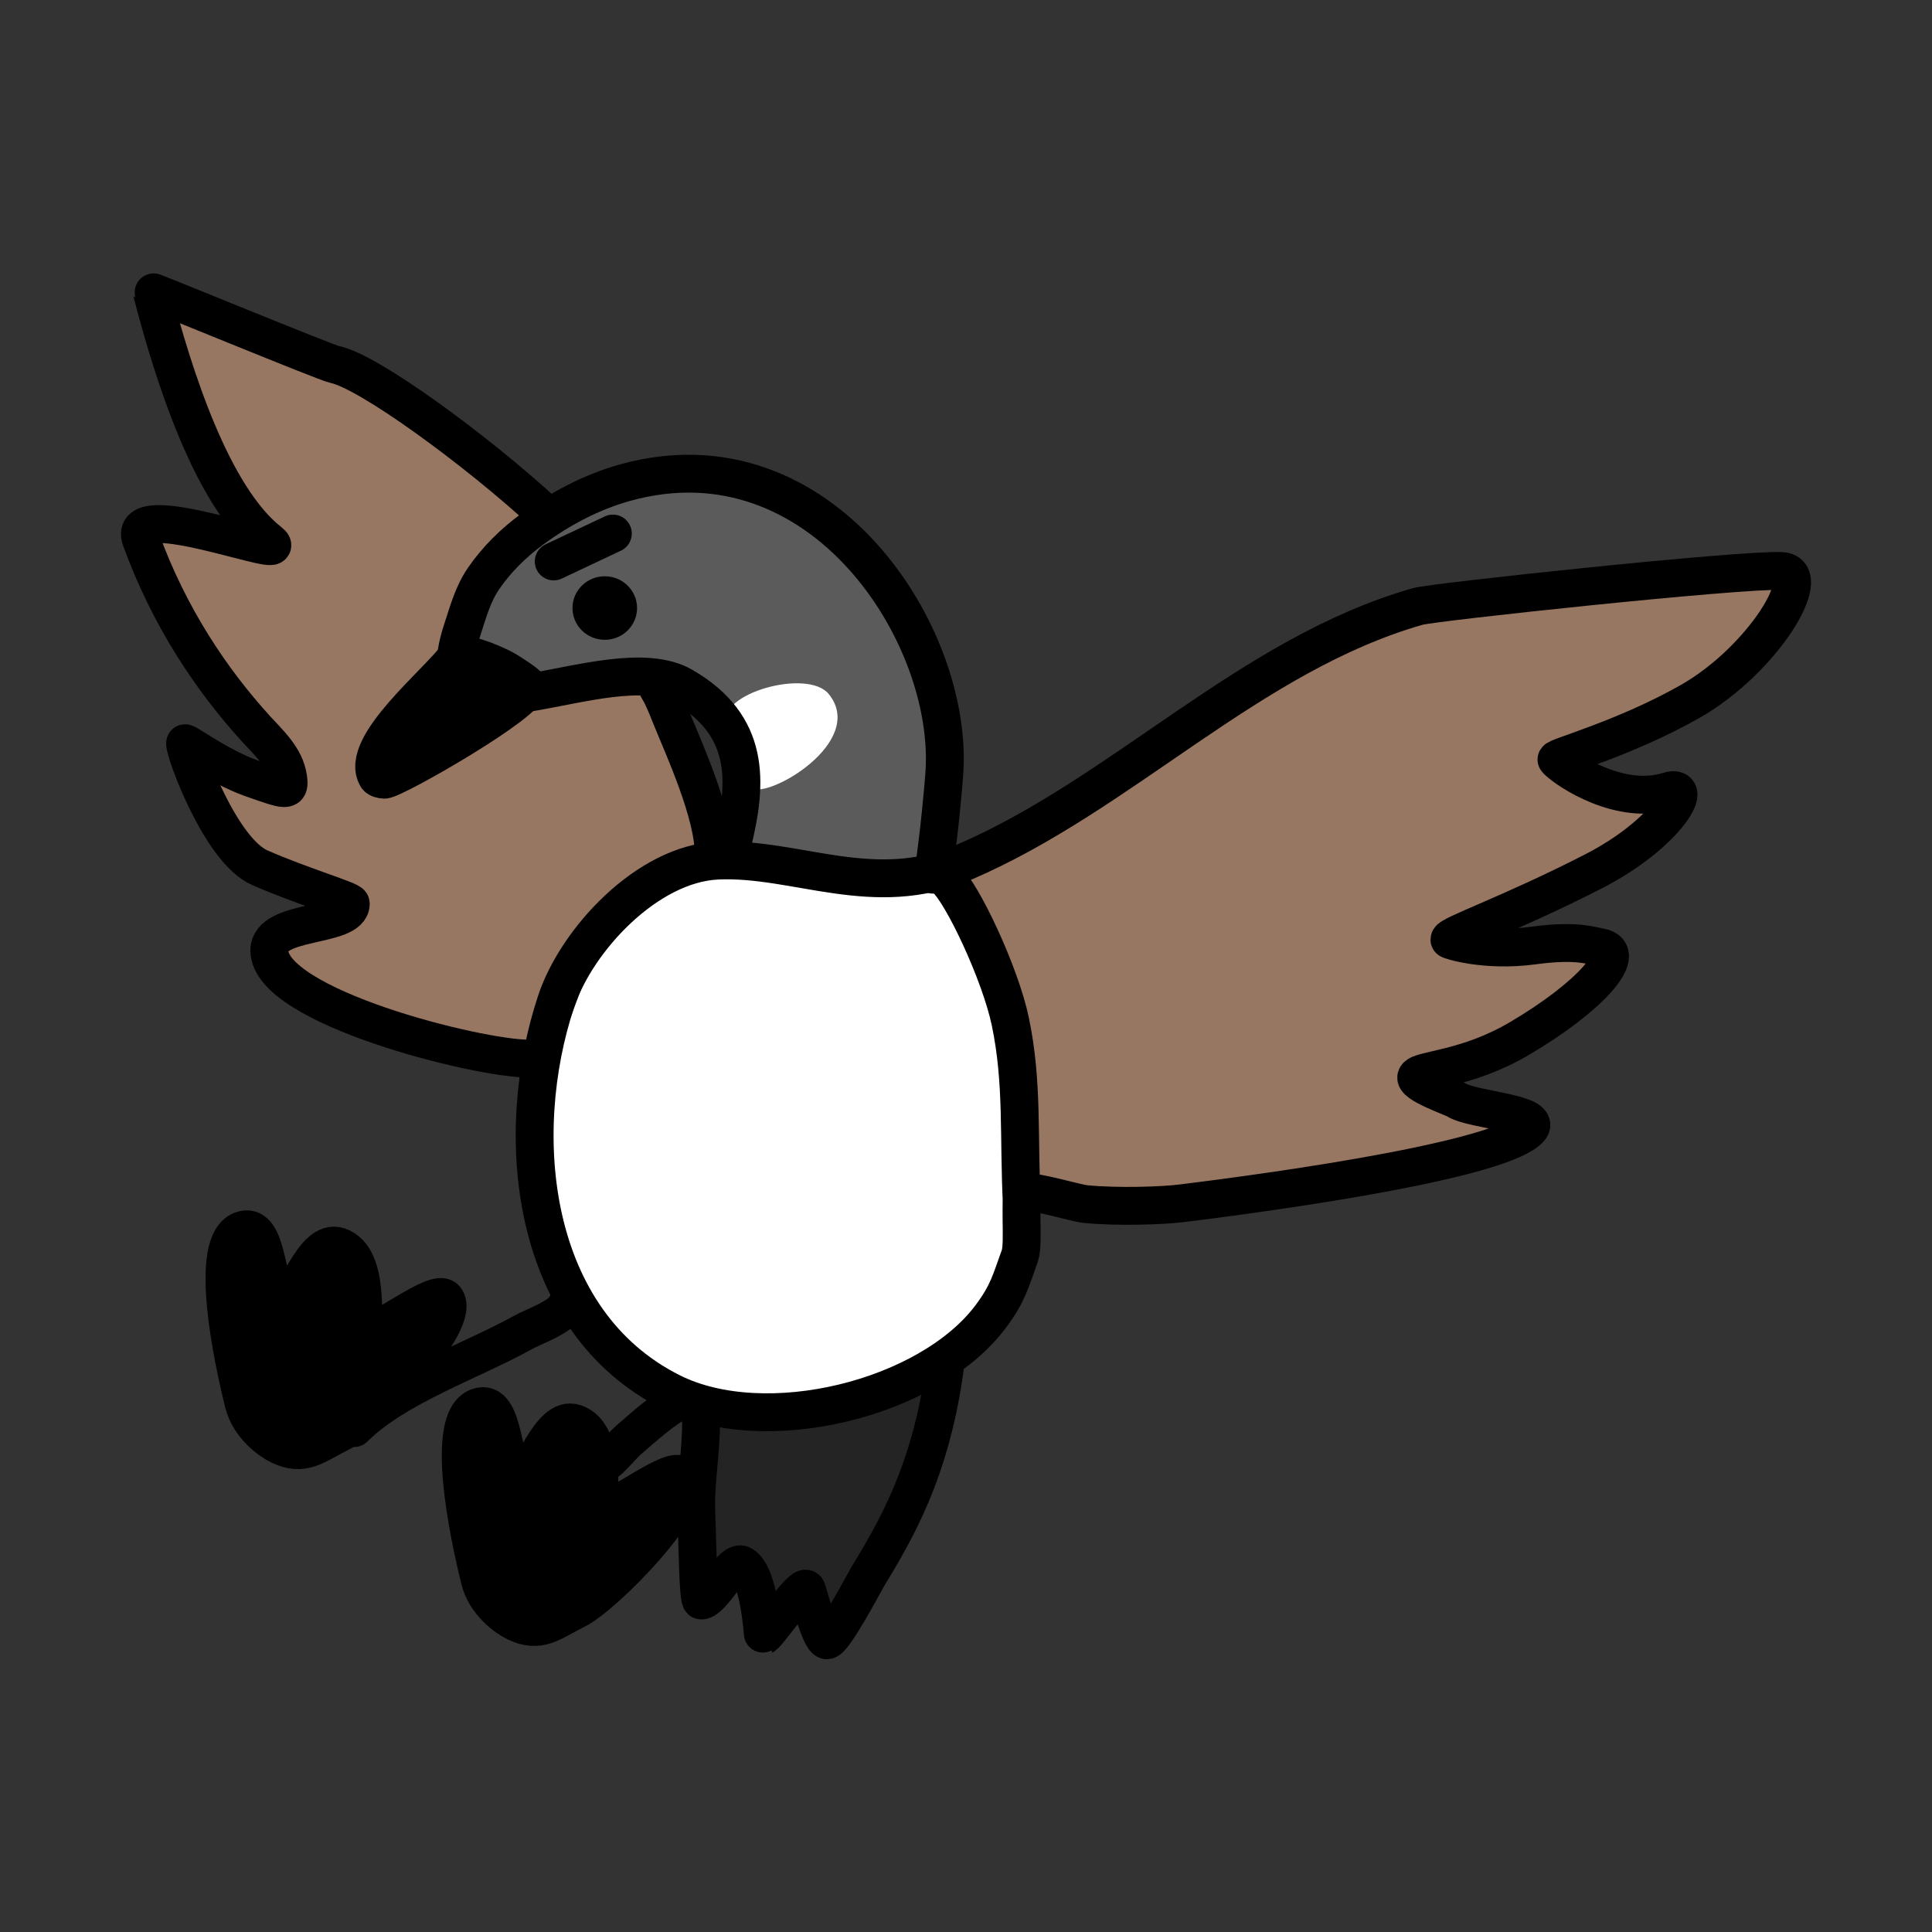 <?xml version="1.0" encoding="UTF-8" standalone="no"?>
<!DOCTYPE svg PUBLIC "-//W3C//DTD SVG 1.1//EN" "http://www.w3.org/Graphics/SVG/1.1/DTD/svg11.dtd">
<!-- Created with Vectornator (http://vectornator.io/) -->
<svg height="100%" stroke-miterlimit="10" style="fill-rule:nonzero;clip-rule:evenodd;stroke-linecap:round;stroke-linejoin:round;" version="1.1" viewBox="0 0 510.3 510.3" width="100%" xml:space="preserve" xmlns="http://www.w3.org/2000/svg" xmlns:vectornator="http://vectornator.io" xmlns:xlink="http://www.w3.org/1999/xlink">
<rect x="0" y="0" width="510.3" height="510.3" fill="#333333" stroke="none"/>
<defs/>
<g id="Layer-1" vectornator:layerName="Layer 1">
<path d="M186.591 228.675L230.353 231.793L251.486 233.573L266.038 266.825L267.084 301.36L267.57 336.672L246.402 357.617L223.879 367.62L187.868 370.782L159.781 354.859L145.055 329.334L144.135 286.329L158.497 247.893L186.591 228.675Z" fill="#ffffff" fill-rule="nonzero" opacity="1" stroke="none" vectornator:layerName="Curve 1"/>
<path d="M185.144 375.29C185.384 381.529 183.644 392.127 183.884 398.363C184.242 407.641 184.347 422.791 185.234 422.757C188.233 422.641 193.366 411.752 196.073 413.332C200.705 416.034 201.458 432.223 201.561 432.166C203.179 431.278 212.251 417.582 213.105 419.849C213.56 421.056 216.552 432.727 218.322 433.242C220.007 433.733 228.274 417.975 229.083 416.637C236.467 404.424 245.753 388.959 249.561 361.371" fill="#242424" fill-rule="nonzero" opacity="1" stroke="#000000" stroke-linecap="round" stroke-linejoin="round" stroke-width="10" vectornator:layerName="Curve 27"/>
<path d="M170.826 181.345L185.913 224.015L157.099 244.455L138.451 279.132L104.568 271.85L69.847 252.53L94.638 238.867L60.873 226.009L51.485 205.69L78.248 207.941L57.482 179.473L37.123 140.98L71.199 143.614L60.975 124.554L41.917 80.844L91.537 101.203L140.133 132.843L125.255 153.129L123.73 180.814L170.826 181.345Z" fill="#977662" fill-rule="nonzero" opacity="1" stroke="none" vectornator:layerName="Curve 35"/>
<path d="M123.474 168.609C124.38 165.255 128.632 151.86 137.411 143.519C147.369 134.059 162.161 129.702 166.53 128.487C170.647 127.342 183.45 125.33 195.2 128.36C206.91 131.38 217.571 139.438 220.466 141.287C226.267 144.992 245.03 177.984 246.198 189.323C247.366 200.662 245.45 228.403 245.45 228.403L196.117 225.918L194.667 194.548L179.444 177.939L159.442 179.328C159.442 179.328 148.558 180.12 140.991 178.873C130.454 177.137 122.347 172.774 123.474 168.609Z" fill="#5b5b5b" fill-rule="nonzero" opacity="1" stroke="none" vectornator:layerName="Curve 33"/>
<path d="M191.898 191.318C189.261 183.178 213.346 176.461 218.896 183.316C229.091 195.909 202.685 211.302 198.272 208.124C193.668 204.81 193.533 196.369 191.898 191.318Z" fill="#ffffff" fill-rule="nonzero" opacity="1" stroke="none" vectornator:layerName="Curve 37"/>
<path d="M246.463 231.028C248.136 219.887 249.13 208.31 249.416 204.442C252.133 167.758 216.964 113.177 165.268 127.434C156.29 129.91 147.923 134.35 140.458 139.847C135.624 143.407 131.186 147.763 127.767 152.739C124.888 156.93 123.713 161.461 122.163 166.155C110.197 202.396 160.57 169.809 180.383 181.258C198.322 191.624 197.392 206.655 193.545 222.438" fill="none" opacity="1" stroke="#000000" stroke-linecap="round" stroke-linejoin="round" stroke-width="10" vectornator:layerName="Curve 21"/>
<path d="M254.153 232.467L313.815 194.542L361.878 165.615L434.05 154.222L472.474 155.847L442.293 186.586L409.078 201.19L436.54 213.356L419.467 229.052L382.122 246.351L423.048 253.63L402.478 274.524L374.699 285.448L397.839 299.151L318.016 318.031L269.428 314.746L266.476 275.225L254.153 232.467Z" fill="#977662" fill-rule="nonzero" opacity="1" stroke="none" vectornator:layerName="Curve 34"/>
<path d="M189.527 227.308C210.351 226.372 230.789 237.952 254.514 227.784C296.435 209.818 330.034 172.88 374.489 160.179C378.664 158.986 459.998 150.311 470.565 150.823C479.526 151.257 465.668 174.356 446.305 185.339C428.977 195.168 410.512 200.074 411.117 200.678C414.308 203.87 428.233 212.841 440.627 208.953C448.019 206.634 440.03 220.358 420.865 230.166C398.731 241.493 382.839 246.906 382.839 248.186C382.839 248.339 392.218 251.478 405.047 249.74C416.299 248.216 420.155 249.742 422.829 250.236C430.26 251.611 419.988 263.358 401.195 274.386C387.416 282.472 375.41 282.449 374.157 284.328C372.935 286.161 383.849 289.944 384.707 290.516C388.787 293.236 408.133 294.038 403.878 298.292C394.749 307.422 325.424 316.189 311.941 317.847C307.206 318.429 295.449 318.885 286.683 318.034C284.129 317.786 273.268 314.453 270.726 314.962C268.87 315.333 270.623 328.257 269.355 331.741C266.962 338.313 266.273 341.602 261.655 347.76C245.333 369.522 202.189 380.157 177.386 367.756C139.8 348.962 135.192 299.618 146.916 264.443C152.364 248.102 171.031 228.139 189.527 227.308Z" fill="none" opacity="1" stroke="#000000" stroke-linecap="round" stroke-linejoin="round" stroke-width="10" vectornator:layerName="Curve 22"/>
<path d="M143.934 135.583C125.839 118.917 97.343 98.058 88.406 96.27C85.98 95.785 40.012 76.791 40.079 77.049C45.859 99.374 55.984 131.149 71.132 143.083C78.514 148.899 32.962 130.708 37.23 142.454C44.678 162.95 55.796 179.503 67.589 192.476C71 196.227 75.334 200.064 76.1 205.428C76.641 209.211 75.916 208.912 66.364 205.545C57.904 202.562 48.87 195.798 48.87 196.334C48.87 198.98 58.325 224.685 68.61 229.187C79.833 234.1 92.652 237.828 92.652 238.686C92.652 245.075 71.132 242.638 71.132 251.033C71.132 265.871 126.092 279.608 139.571 279.608" fill="none" opacity="1" stroke="#000000" stroke-linecap="round" stroke-linejoin="round" stroke-width="10" vectornator:layerName="Curve 23"/>
<path d="M120.768 173.212C115.955 180.06 94.63 197.048 99.57 205.231C99.851 205.696 100.967 205.945 101.486 205.943C104.145 205.936 140.458 185.148 139.459 181.195C139.297 180.554 134.185 177.334 133.764 177.095C128.964 174.37 121.632 171.982 120.768 173.212Z" fill="#000000" fill-rule="nonzero" opacity="1" stroke="#000000" stroke-linecap="round" stroke-linejoin="round" stroke-width="10" vectornator:layerName="Curve 24"/>
<path d="M126.734 417.241C123.684 404.942 117.405 375.07 126.154 371.685C133.795 368.728 132.287 388.824 137.06 390.152C140.418 391.086 144.979 373.531 151.892 375.925C160.615 378.947 157.375 397.272 159.029 398.473C161.233 400.074 177.612 386.627 180.03 389.749C184.784 395.89 159.822 421.421 152.107 425.228C145.781 428.35 142.607 431.625 136.121 428.447C133.826 427.322 128.278 423.47 126.734 417.241Z" fill="#000000" fill-rule="nonzero" opacity="1" stroke="#000000" stroke-linecap="round" stroke-linejoin="round" stroke-width="10" vectornator:layerName="Curve 29"/>
<path d="M172.59 179.364C174.584 183.882 173.976 181.151 177.308 189.546C180.12 196.633 188.841 215.299 188.475 226.003" fill="none" opacity="1" stroke="#000000" stroke-linecap="round" stroke-linejoin="round" stroke-width="10" vectornator:layerName="Curve 26"/>
<path d="M249.796 232.096C254.071 235.703 264.214 257.113 266.873 269.901C270.245 286.112 268.967 299.865 269.923 318.588" fill="none" opacity="1" stroke="#000000" stroke-linecap="round" stroke-linejoin="round" stroke-width="10" vectornator:layerName="Curve 28"/>
<path d="M93.53 377.196C104.461 366.264 124.53 359.51 138.23 351.898C140.851 350.442 147.947 347.937 149.282 345.267" fill="none" opacity="1" stroke="#000000" stroke-linecap="round" stroke-linejoin="round" stroke-width="10" vectornator:layerName="Curve 30"/>
<path d="M158.861 385.792C158.861 388.772 163.721 382.328 165.983 380.389C169.884 377.046 174.979 372.33 179.492 370.073" fill="none" opacity="1" stroke="#000000" stroke-linecap="round" stroke-linejoin="round" stroke-width="10" vectornator:layerName="Curve 31"/>
<path d="M64.336 370.532C61.286 358.233 55.007 328.361 63.756 324.976C71.397 322.019 69.889 342.115 74.662 343.443C78.02 344.377 82.581 326.822 89.494 329.216C98.217 332.238 94.977 350.563 96.631 351.764C98.836 353.365 115.215 339.918 117.632 343.04C122.386 349.181 97.424 374.712 89.709 378.519C83.383 381.641 80.209 384.916 73.723 381.738C71.428 380.613 65.88 376.761 64.336 370.532Z" fill="#000000" fill-rule="nonzero" opacity="1" stroke="#000000" stroke-linecap="round" stroke-linejoin="round" stroke-width="10" vectornator:layerName="Curve 25"/>
<path d="M156.206 160.602C156.206 158.729 157.787 157.211 159.738 157.211C161.689 157.211 163.27 158.729 163.27 160.602C163.27 162.475 161.689 163.993 159.738 163.993C157.787 163.993 156.206 162.475 156.206 160.602Z" fill="#000000" fill-rule="nonzero" opacity="1" stroke="#000000" stroke-linecap="round" stroke-linejoin="round" stroke-width="10" vectornator:layerName="Oval 1"/>
<path d="M146.253 148.291L161.873 140.924" fill="none" opacity="1" stroke="#000000" stroke-linecap="round" stroke-linejoin="round" stroke-width="10" vectornator:layerName="Curve 32"/>
</g>
</svg>
